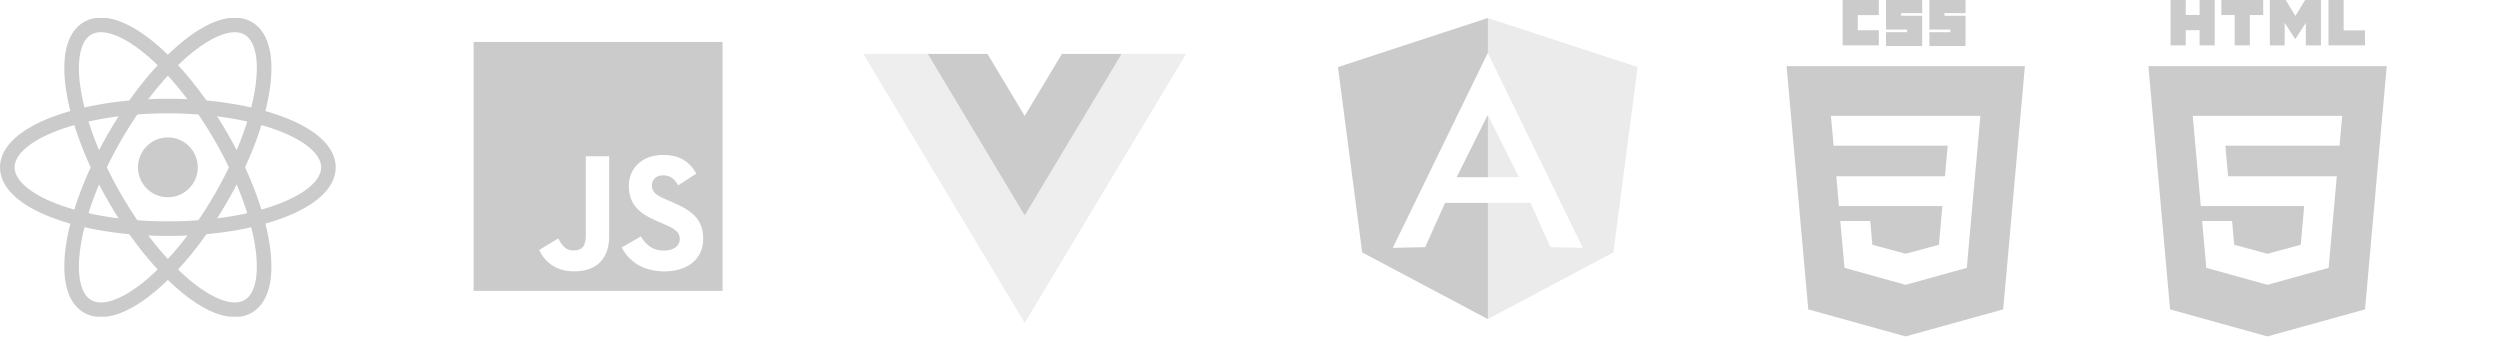 <?xml version="1.0" encoding="UTF-8"?> <svg xmlns="http://www.w3.org/2000/svg" width="417" height="57" viewBox="0 0 417 57" fill="none"><g clip-path="url(#clip0_307_4526)"><path d="M177.138 8.999L170.92 19.362L164.703 8.999H143.998L170.92 53.87L197.843 8.999H177.138Z" fill="#CDCDCD" fill-opacity="0.33"></path><path d="M177.137 9L170.919 19.363L164.702 9H154.766L170.919 35.923L187.073 9H177.137Z" fill="#CBCBCB"></path></g><g clip-path="url(#clip1_307_4526)"><path fill-rule="evenodd" clip-rule="evenodd" d="M248.146 2.999L273.154 11.189L269.112 42.103L248.146 53.229V33.838H255.285L258.609 41.231L264.011 41.34L248.183 8.868L248.146 8.946V2.999ZM248.146 29.562V19.439L248.221 19.269L253.358 29.562H248.146Z" fill="#DEDEDE" fill-opacity="0.6"></path><path fill-rule="evenodd" clip-rule="evenodd" d="M248.18 2.999L223.172 11.19L227.214 42.103L248.18 53.229V33.838H241.041L237.717 41.231L232.315 41.34L248.143 8.868L248.18 8.946V2.999ZM248.18 29.562V19.44L248.105 19.269L242.968 29.562H248.18Z" fill="#CBCBCB"></path></g><path fill-rule="evenodd" clip-rule="evenodd" d="M79 7H120.518V48.518H79V7ZM110.738 41.805C108.814 41.805 107.726 40.801 106.889 39.436L103.719 41.278C104.864 43.541 107.205 45.268 110.828 45.268C114.534 45.268 117.293 43.343 117.293 39.831C117.293 36.573 115.422 35.123 112.107 33.702L111.132 33.284C109.458 32.559 108.733 32.085 108.733 30.915C108.733 29.968 109.457 29.243 110.6 29.243C111.72 29.243 112.442 29.715 113.111 30.915L116.149 28.964C114.864 26.704 113.08 25.84 110.6 25.84C107.115 25.84 104.886 28.068 104.886 30.994C104.886 34.17 106.756 35.673 109.572 36.872L110.547 37.291C112.326 38.069 113.387 38.543 113.387 39.881C113.387 40.997 112.355 41.805 110.738 41.805ZM95.618 41.781C94.278 41.781 93.72 40.861 93.108 39.774L89.932 41.697C90.852 43.644 92.661 45.26 95.784 45.26C99.242 45.26 101.61 43.422 101.61 39.382V26.063H97.709V39.329C97.709 41.279 96.9 41.781 95.618 41.781Z" fill="#CBCBCB"></path><path d="M307.355 0H313.383V2.521H309.876V5.042H313.383V7.562H307.355V0Z" fill="#CBCBCB"></path><path d="M314.59 0H320.618V2.192H317.111V2.63H320.618V7.672H314.59V5.37H318.097V4.932H314.59V0Z" fill="#CBCBCB"></path><path d="M321.822 0H327.85V2.192H324.343V2.63H327.85V7.672H321.822V5.37H325.329V4.932H321.822V0Z" fill="#CBCBCB"></path><path fill-rule="evenodd" clip-rule="evenodd" d="M301.618 51.608L317.853 56.115L334.134 51.602L337.755 11.028H298L301.618 51.608ZM305.397 19.323L305.85 24.299L317.86 24.299L317.877 24.299L324.873 24.299L324.42 29.396H317.877V29.396H306.294L306.74 34.373H317.86V34.373H323.988L323.411 40.828L317.86 42.326V42.326L317.855 42.327L312.313 40.831L311.958 36.861H309.265H306.962L307.659 44.676L317.854 47.506L317.877 47.5V47.499L328.063 44.676L328.138 43.835L329.307 30.733L329.429 29.396L330.327 19.323H317.877H317.86H317.86H305.397Z" fill="#CBCBCB"></path><path d="M362.049 0H364.578V2.499H366.892V0H369.421V7.567H366.892V5.033H364.578V7.567H362.049V0H362.049Z" fill="#CBCBCB"></path><path d="M372.748 2.509H370.521V0H377.505V2.509H375.278V7.567H372.748V2.509H372.748Z" fill="#CBCBCB"></path><path d="M378.613 0H381.251L382.873 2.659L384.494 0H387.132V7.567H384.613V3.816L382.873 6.507H382.829L381.088 3.816V7.567H378.613V0Z" fill="#CBCBCB"></path><path d="M388.391 0H390.921V5.066H394.477V7.567H388.391V0Z" fill="#CBCBCB"></path><path fill-rule="evenodd" clip-rule="evenodd" d="M394.485 51.602L398.107 11.028H358.352L361.97 51.608L378.205 56.115L394.485 51.602ZM371.189 24.3L378.212 24.3L378.229 24.3L390.218 24.3H390.234L390.334 23.181L390.561 20.658L390.68 19.323H378.229H378.212H378.212H365.75L365.869 20.658L367.092 34.373H378.229V34.373H384.341L383.763 40.827L378.212 42.326V42.326L378.208 42.328L372.665 40.831L372.311 36.861H369.617H367.315L368.012 44.676L378.207 47.506L378.23 47.5V47.499L388.415 44.676L388.49 43.835L389.66 30.732L389.781 29.396H388.44H378.212V29.396H371.644L371.189 24.3Z" fill="#CBCBCB"></path><g clip-path="url(#clip2_307_4526)"><path d="M28.001 32.903C30.758 32.903 32.992 30.668 32.992 27.912C32.992 25.155 30.758 22.92 28.001 22.92C25.244 22.92 23.01 25.155 23.01 27.912C23.01 30.668 25.244 32.903 28.001 32.903Z" fill="#CBCBCB"></path><path d="M27.999 38.139C42.791 38.139 54.782 33.56 54.782 27.913C54.782 22.265 42.791 17.687 27.999 17.687C13.208 17.687 1.217 22.265 1.217 27.913C1.217 33.56 13.208 38.139 27.999 38.139Z" stroke="#CBCBCB" stroke-width="2.435"></path><path d="M19.144 33.025C26.54 45.835 36.5 53.93 41.391 51.106C46.282 48.282 44.252 35.608 36.856 22.799C29.46 9.989 19.5 1.893 14.609 4.717C9.718 7.541 11.748 20.215 19.144 33.025Z" stroke="#CBCBCB" stroke-width="2.435"></path><path d="M19.145 22.799C11.749 35.609 9.718 48.283 14.609 51.106C19.5 53.93 29.461 45.835 36.857 33.025C44.253 20.215 46.283 7.542 41.392 4.718C36.501 1.894 26.541 9.989 19.145 22.799Z" stroke="#CBCBCB" stroke-width="2.435"></path></g><defs><clipPath id="clip0_307_4526"><rect width="53.846" height="44.872" fill="white" transform="translate(144 9)"></rect></clipPath><clipPath id="clip1_307_4526"><rect width="196" height="50.493" fill="white" transform="translate(221 3)"></rect></clipPath><clipPath id="clip2_307_4526"><rect width="56" height="49.824" fill="white" transform="translate(0 3)"></rect></clipPath></defs></svg> 